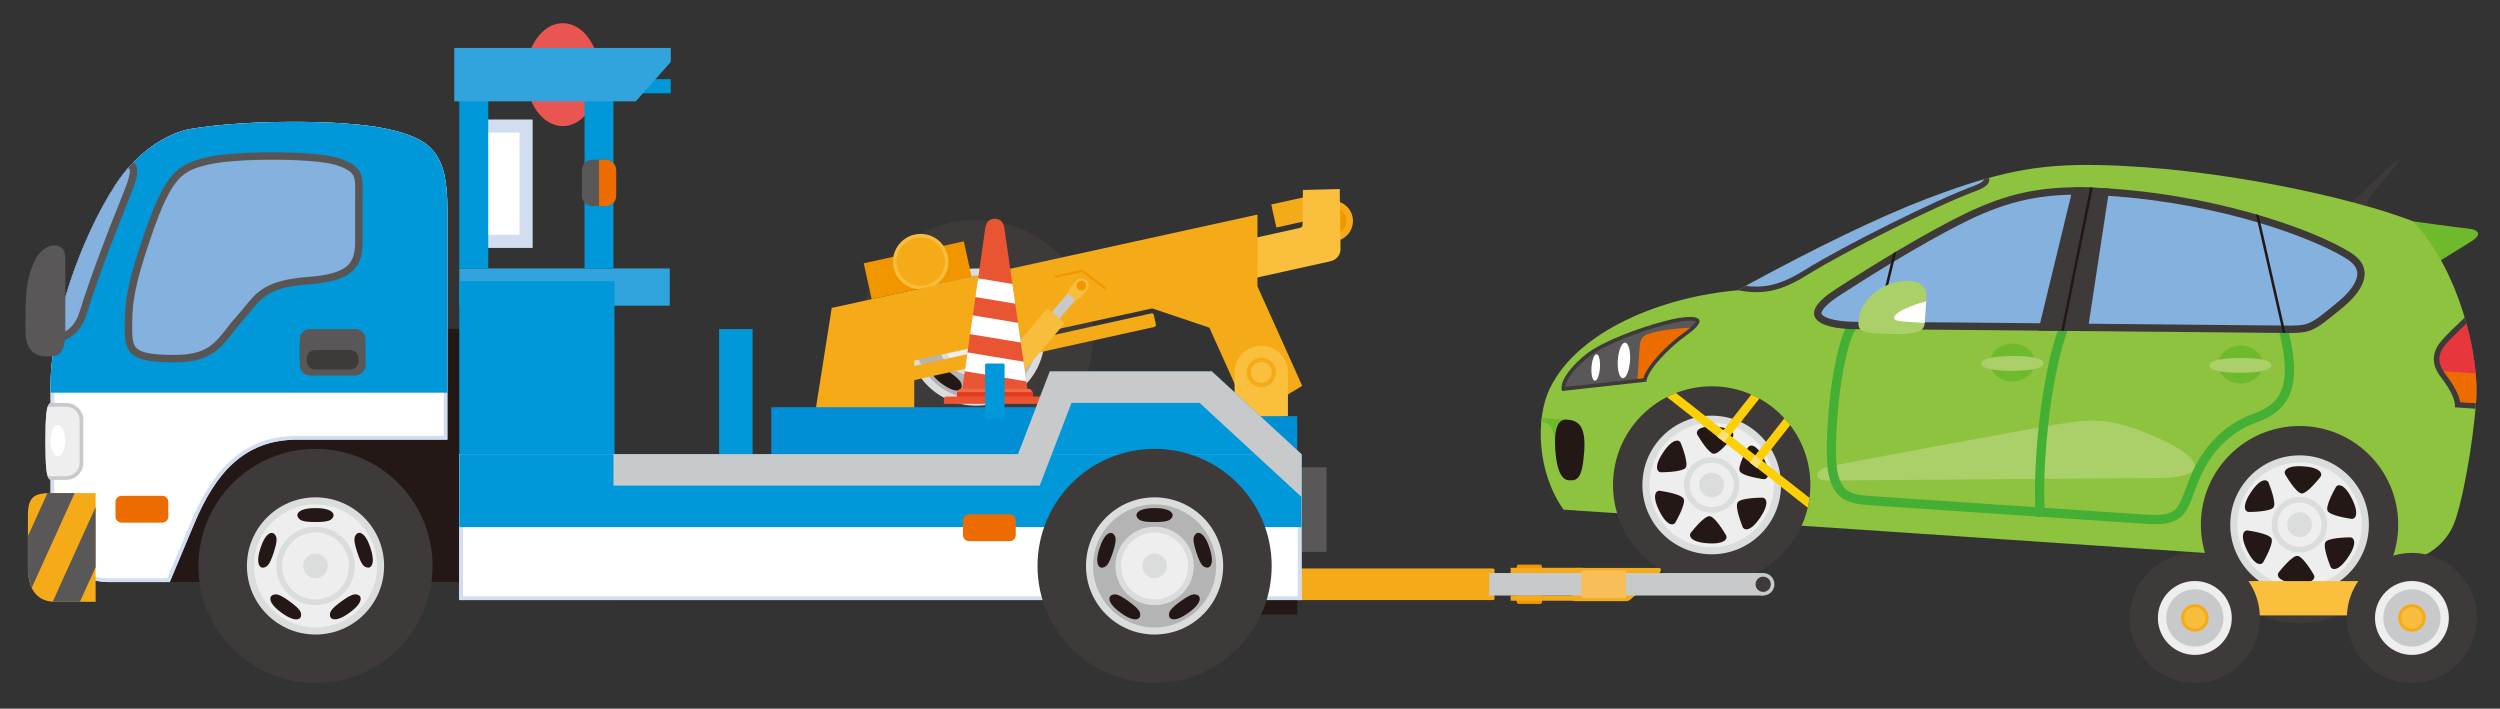 <?xml version="1.0" encoding="utf-8"?>
<!-- Generator: Adobe Illustrator 16.0.0, SVG Export Plug-In . SVG Version: 6.00 Build 0)  -->
<!DOCTYPE svg PUBLIC "-//W3C//DTD SVG 1.1//EN" "http://www.w3.org/Graphics/SVG/1.1/DTD/svg11.dtd">
<svg version="1.1" id="レイヤー_1" xmlns="http://www.w3.org/2000/svg" xmlns:xlink="http://www.w3.org/1999/xlink" x="0px"
	 y="0px" width="333.882px" height="94.645px" viewBox="0 0 333.882 94.645" enable-background="new 0 0 333.882 94.645"
	 xml:space="preserve">
<rect x="0" y="0" width="333.882" height="94.645" fill="#333333" stroke="none"/>
<g>
	<polygon fill="#231815" points="22.667,77.738 68.748,77.738 68.748,43.911 45.707,43.911 20.383,60.654 	"/>
	<path fill="#3E3A39" d="M114.725,45.02c0-8.636,7-15.637,15.634-15.637c8.638,0,15.636,7.001,15.636,15.637
		c0,8.635-6.998,15.634-15.636,15.634C121.725,60.654,114.725,53.654,114.725,45.02z"/>
	<circle fill="#DBDCDC" cx="130.36" cy="45.02" r="9.162"/>
	<circle fill="#B4B4B5" cx="130.36" cy="45.02" r="8.218"/>
	<circle fill="#DBDCDC" cx="130.359" cy="45.02" r="5.234"/>
	<circle fill="#EEEEEF" cx="130.359" cy="45.02" r="4.471"/>
	<circle fill="#DBDCDC" cx="130.359" cy="45.02" r="1.643"/>
	<path fill="#231815" d="M130.355,39.157c1.914,0,2.101-0.293,2.34-0.638c0.238-0.345,0.066-1.224-2.34-1.224
		c-2.408,0-2.578,0.879-2.342,1.224C128.254,38.864,128.442,39.157,130.355,39.157z"/>
	<path fill="#231815" d="M124.782,43.213c0.593-1.821,0.372-2.089,0.118-2.423c-0.256-0.335-1.144-0.442-1.889,1.848
		c-0.744,2.288,0.038,2.724,0.442,2.604C123.854,45.12,124.191,45.034,124.782,43.213z"/>
	<path fill="#231815" d="M126.917,49.766c-1.548-1.127-1.872-1-2.269-0.858c-0.396,0.138-0.773,0.948,1.174,2.363
		c1.949,1.416,2.604,0.808,2.612,0.387C128.445,51.238,128.465,50.89,126.917,49.766z"/>
	<path fill="#231815" d="M133.809,49.759c-1.549,1.126-1.529,1.474-1.518,1.894c0.01,0.419,0.662,1.029,2.611-0.386
		s1.57-2.227,1.174-2.366C135.682,48.762,135.358,48.636,133.809,49.759z"/>
	<path fill="#231815" d="M135.936,43.202c0.59,1.82,0.926,1.911,1.329,2.03c0.401,0.12,1.183-0.314,0.44-2.604
		c-0.744-2.29-1.633-2.182-1.889-1.847C135.563,41.114,135.342,41.382,135.936,43.202z"/>
	<g>
		<circle fill="#F5AB18" cx="177.99" cy="29.514" r="2.701"/>
		<circle fill="#F29600" cx="177.99" cy="29.513" r="1.829"/>
		
			<rect x="170.117" y="26.614" transform="matrix(0.976 -0.216 0.216 0.976 -2.002 38.078)" fill="#F5AB18" width="5.739" height="3.151"/>
		<polygon fill="#F29600" points="128.719,32.231 115.352,35.162 116.412,39.954 129.779,37.023 		"/>
		<circle fill="#F8BD3D" cx="122.959" cy="34.94" r="3.701"/>
		<path fill="#F9BF3D" d="M178.934,25.896v-0.65l-4.932,0.124v0.65c0,0-0.032,3.198-0.032,3.712c0,0.513-0.03,0.633-0.465,0.729
			c-0.436,0.096-6.739,1.492-6.739,1.492l-5.496,6.577c0,0,15.377-3.407,16.354-3.623c0.978-0.216,1.388-0.934,1.408-1.623
			C179.051,32.596,178.934,25.896,178.934,25.896z"/>
		<polygon fill="#F29600" points="205.939,80.448 205.789,80.655 202.713,80.655 202.563,80.448 202.563,75.615 202.713,75.408 
			205.789,75.408 205.938,75.616 		"/>
		<path fill="#3E3A39" d="M180.301,76.528c-0.049-0.001-0.094,0.019-0.127,0.052c-0.033,0.034-0.053,0.078-0.051,0.126l-0.002,2.648
			c0,0.098,0.08,0.177,0.178,0.179h26.907c0.099,0,0.179-0.079,0.177-0.18v-2.646c0.002-0.099-0.078-0.178-0.177-0.179H180.301z"/>
		<rect x="165.01" y="77.52" fill="#231815" width="8.242" height="4.549"/>
		<path fill="#F5AB18" d="M170.203,75.615c-0.047,0-0.09,0.019-0.125,0.051c-0.033,0.035-0.053,0.08-0.053,0.126v2.151
			c0.014,0.287,0.11,0.562,0.283,0.793c0.926,1.167,1.422,1.402,2.943,1.402h26.163c0.099,0,0.179-0.079,0.179-0.178v-3.86
			c0-0.099-0.08-0.178-0.179-0.178l-26.339-0.001c-0.16-0.012-0.186-0.149-0.186-0.149c-0.012-0.091-0.084-0.157-0.172-0.157
			H170.203z"/>
		<polygon fill="#F5AB18" points="211.424,75.833 201.748,75.833 201.752,76.529 211.426,76.529 		"/>
		<rect x="201.748" y="79.534" fill="#F5AB18" width="9.676" height="0.697"/>
		<g>
			<path fill="#6FB92C" d="M322.303,29.563c0,0,5.765,0.804,7.348,0.969c1.584,0.167,1.652,0.879,0.603,1.576
				c-1.052,0.698-7.69,4.738-7.69,4.738L322.303,29.563z"/>
			<path fill="#3E3A39" d="M313.773,27.341c0,0,5.443-5.179,5.988-5.699c0.547-0.521,0.762-0.259,0.305,0.33
				c-0.459,0.588-3.105,3.786-3.561,4.328c-0.456,0.543-0.461,0.822,0,2.046L313.773,27.341z"/>
			<path fill="#8DC33E" d="M207,51.84c3.76-7.687,14.975-12.2,25.072-13.071c9.586-5.272,18.916-9.831,25.479-12.301
				c9.136-3.438,14.355-4.591,22.664-4.428c15.956,0.314,34.098,4.418,42.088,7.522c6.178,6.687,8.799,17.862,8.393,23.892
				c-0.408,6.027-1.963,14.371-3.119,16.858c-1.157,2.486-3.742,4.667-8.444,5.2l-110.321-7.45
				C205.254,63.05,205.045,55.84,207,51.84z"/>
			<path fill="#6FB92C" d="M205.84,56.341c1.684,0.21,1.791,1.91,1.842,3.118c0.052,1.244,0.739,0.567,0.739,0.567l0.81-3.988
				c-1.298-0.087-3.326-0.225-3.334-0.225C205.875,55.987,205.855,56.163,205.84,56.341z"/>
			<path fill="#ABD06A" d="M244.219,64.181c2.197-0.019,40.824-0.34,43.99-0.339c6.6,0.002,6.376-2.441,0.35-5.178
				c-6.025-2.738-8.402-2.887-13.855-1.982c-4.955,0.822-28.487,5.183-30.463,5.63C242.266,62.757,242.021,64.199,244.219,64.181z"
				/>
			<path fill="none" stroke="#44AF35" stroke-width="1.23" stroke-linecap="square" stroke-miterlimit="10" d="M275.459,44.187
				c-2.441,6.854-3.396,19.096-2.969,24.208"/>
			<path fill="none" stroke="#44AF35" stroke-width="1.23" stroke-linecap="square" stroke-miterlimit="10" d="M247.242,43.773
				c-2.164,3.649-3.143,16.427-2.421,19.499c0.722,3.07,2.252,3.407,5.239,3.609c2.99,0.201,31.57,2.131,36.547,2.467
				c4.975,0.335,4.844-1.303,6.383-5.182c1.541-3.88,4.248-6.954,8.305-8.388c4.059-1.436,5.457-4.431,3.768-11.313"/>
			<path fill="#3E3A39" d="M245.035,38.703c5.09-3.307,12.113-7.592,17.328-10.132c5.552-2.703,10.252-3.758,16.725-3.53
				c16.109,0.57,30.146,5.691,34.898,8.726c2.842,1.816,2.277,4.513-1.143,7.333c-4.002,3.304-4.182,3.392-7.781,3.366
				c-8.887-0.063-51.461-0.518-57.044-0.501C242.436,43.981,239.943,42.011,245.035,38.703z"/>
			<path fill="#85B1DF" d="M246.652,42.937c-2.592-0.175-3.334-0.828-3.391-1.043c-0.053-0.205,0.258-1.028,2.312-2.363
				c2.43-1.579,10.853-6.97,17.222-10.073c5.52-2.686,10.076-3.647,16.258-3.429c0.9,0.031,1.816,0.079,2.723,0.14
				c15.055,1.016,27.42,5.71,31.68,8.43c0.862,0.551,1.32,1.173,1.361,1.848c0.066,1.073-0.856,2.456-2.599,3.893
				c-3.834,3.164-3.834,3.164-7.146,3.14c-3.188-0.023-10.657-0.096-19.308-0.181c-15.221-0.147-34.161-0.332-37.747-0.32
				C247.539,42.979,247.08,42.966,246.652,42.937z"/>
			<path fill="#3E3A39" d="M223.331,42.641c-2.823,0.626-7.665,2.247-10.532,3.987c-1.688,1.025-4.744,3.916-4.186,5.591
				l11.271-1.247c0.103-1.533,3.048-4.556,5.31-6.163C228.703,42.317,226.488,41.94,223.331,42.641z"/>
			<path fill="#595757" d="M209.043,51.675c0.049-0.555,0.466-1.32,1.195-2.174c0.906-1.062,2.068-1.997,2.818-2.452
				c2.904-1.764,7.82-3.358,10.383-3.927c1.029-0.229,1.928-0.332,2.527-0.292c0.302,0.021,0.445,0.071,0.508,0.102
				c-0.051,0.134-0.309,0.582-1.566,1.475c-2.07,1.47-4.936,4.284-5.441,6.114L209.043,51.675z"/>
			<path fill="#3E3A39" d="M330.607,54.583c0.034-0.383,0.063-0.761,0.088-1.128c0.193-2.864-0.299-6.89-1.528-11.043
				c-0.919,0.862-2.462,2.338-3.112,3.108c-1.281,1.518-1.389,3.125-0.088,4.819c1.244,1.622,1.977,3.003,1.906,4.06L330.607,54.583
				z"/>
			<path fill="#E7373C" d="M326.621,45.996c-1.092,1.294-1.112,2.53-0.067,3.892c1.185,1.545,1.841,2.78,2.017,3.815l2.096,0.143
				c0.01-0.132,0.02-0.263,0.029-0.392c0.182-2.679-0.238-6.375-1.301-10.241C328.48,44.077,327.185,45.327,326.621,45.996z"/>
			<path fill="#3E3A39" d="M232.072,38.769c3.195,0.563,5.518,0.298,9.313-2.062c5.168-3.215,17.512-9.378,22.455-11.176
				c1.332-0.486,2.021-1.06,1.789-1.771c-2.432,0.674-5.037,1.564-8.078,2.708C250.988,28.938,241.658,33.496,232.072,38.769z"/>
			<path fill="#85B1DF" d="M233.145,38.182c0.256,0.032,0.5,0.057,0.734,0.072c2.348,0.158,4.343-0.452,7.115-2.175
				c5.256-3.269,17.713-9.468,22.592-11.243c1.252-0.456,1.348-0.801,1.348-0.804c0,0,0-0.024-0.019-0.068
				c-2.229,0.646-4.62,1.47-7.364,2.504C251.232,28.846,242.35,33.16,233.145,38.182z"/>
			<path fill="#3E3A39" d="M276.861,25.016l-4.641,19.14c2.176,0.02,4.389,0.042,6.588,0.063l2.898-19.043
				c-0.867-0.056-1.738-0.102-2.619-0.134C278.321,25.015,277.582,25.007,276.861,25.016z"/>
			<g>
				<path fill="#231815" d="M301.66,28.729c-0.127-0.038-0.255-0.075-0.383-0.111l3.607,15.846c0.061,0.001,0.121,0.001,0.178,0.002
					c0.063,0,0.12,0,0.18,0.001L301.66,28.729z"/>
				<path fill="#231815" d="M275.281,44.185c0.118,0.001,0.236,0.002,0.354,0.004l3.862-19.13c-0.119-0.004-0.234-0.009-0.354-0.014
					L275.281,44.185z"/>
				<path fill="#231815" d="M250.395,43.971c0.115,0.001,0.234,0.001,0.356,0.002l2.522-10.397c-0.14,0.083-0.279,0.166-0.418,0.249
					L250.395,43.971z"/>
			</g>
			<path fill="#ABD06A" d="M248.208,42.927c0.001-0.021,0.003-0.043,0.005-0.065c0.271-3.353,3.889-5.541,6.902-5.337
				c1.472,0.1,2.256,0.866,2.15,2.445c-0.105,1.579-0.123,1.821-0.207,3.071c-0.085,1.25-0.764,1.858-6.691,1.458
				C248.379,44.364,248.142,43.914,248.208,42.927z"/>
			
				<ellipse transform="matrix(-0.998 -0.067 0.067 -0.998 430.169 110.682)" fill="#FFFFFF" cx="216.946" cy="48.105" rx="0.817" ry="2.38"/>
			
				<ellipse transform="matrix(-0.998 -0.067 0.067 -0.998 422.553 112.381)" fill="#FFFFFF" cx="213.158" cy="49.116" rx="0.566" ry="1.771"/>
			
				<ellipse transform="matrix(-1 0.004 -0.004 -1 598.643 96.269)" fill="#6FB92C" cx="299.215" cy="48.796" rx="2.982" ry="2.532"/>
			<path fill="#ABD06A" d="M295.071,48.815c-0.003-0.71,1.852-0.993,4.14-1.002c2.289-0.011,4.146,0.255,4.15,0.965
				c0.002,0.711-1.852,0.993-4.141,1.003S295.074,49.525,295.071,48.815z"/>
			
				<ellipse transform="matrix(-1 0.004 -0.004 -1 537.747 95.877)" fill="#6FB92C" cx="268.768" cy="48.533" rx="2.982" ry="2.531"/>
			<path fill="#ABD06A" d="M264.623,48.551c-0.002-0.71,1.852-0.992,4.139-1.002c2.29-0.01,4.146,0.255,4.15,0.965
				c0.002,0.711-1.852,0.993-4.141,1.002C266.482,49.527,264.627,49.262,264.623,48.551z"/>
			<path fill="#231815" d="M209.23,56.038c1.302,0.088,2.598,0.521,2.351,4.184c-0.247,3.662-0.87,4.002-2.075,3.92
				c-1.203-0.082-1.662-2.025-1.799-4.165C207.568,57.839,207.842,55.944,209.23,56.038z"/>
			<path fill="#EC6C00" d="M219.467,50.521c0.506-1.83,3.371-4.644,5.441-6.114c0.347-0.246,0.614-0.457,0.826-0.637
				c-1.572,0.033-3.875,0.303-5.385,0.759c-1,0.302-1.299,0.682-1.381,1.894c-0.07,1.046-0.217,3.192-0.283,4.184L219.467,50.521z"
				/>
			<g>
				<circle fill="#3E3A39" cx="228.602" cy="64.771" r="13.179"/>
				<circle fill="#DBDCDC" cx="228.603" cy="64.771" r="9.258"/>
				<path fill="#EEEEEF" d="M220.316,64.211c0.309-4.577,4.27-8.037,8.846-7.728c4.576,0.309,8.035,4.27,7.727,8.847
					c-0.309,4.576-4.27,8.035-8.844,7.727C223.466,72.747,220.008,68.787,220.316,64.211z"/>
				<circle fill="#DBDCDC" cx="228.602" cy="64.771" r="3.71"/>
				<circle fill="#EEEEEF" cx="228.603" cy="64.771" r="2.955"/>
				<circle fill="#DBDCDC" cx="228.602" cy="64.77" r="1.66"/>
				<path fill="#231815" d="M228.881,60.603c0.709,0.048,2.255-1.896,2.52-2.228c0.264-0.332,0.15-1.23-2.277-1.394
					s-2.66,0.711-2.443,1.075C226.898,58.421,228.17,60.555,228.881,60.603z"/>
				<path fill="#231815" d="M225.132,62.446c0.397-0.591-0.513-2.902-0.667-3.297c-0.156-0.395-0.991-0.745-2.346,1.274
					c-1.357,2.021-0.716,2.66-0.291,2.654C222.252,63.07,224.735,63.037,225.132,62.446z"/>
				<path fill="#231815" d="M224.854,66.612c-0.314-0.639-2.771-1.005-3.189-1.069s-1.142,0.485-0.069,2.669
					s1.945,1.948,2.152,1.577C223.955,69.419,225.168,67.251,224.854,66.612z"/>
				<path fill="#231815" d="M228.323,68.937c-0.71-0.048-2.255,1.896-2.521,2.228c-0.264,0.331-0.15,1.229,2.275,1.394
					c2.428,0.164,2.661-0.711,2.443-1.075C230.305,71.118,229.035,68.984,228.323,68.937z"/>
				<path fill="#231815" d="M232.07,67.093c-0.396,0.592,0.516,2.902,0.67,3.297c0.154,0.395,0.99,0.745,2.345-1.274
					c1.356-2.021,0.715-2.66,0.29-2.653C234.951,66.469,232.468,66.502,232.07,67.093z"/>
				<path fill="#231815" d="M232.35,62.927c0.313,0.64,2.77,1.006,3.188,1.069c0.419,0.063,1.14-0.485,0.069-2.668
					c-1.071-2.185-1.945-1.949-2.152-1.579C233.248,60.12,232.035,62.287,232.35,62.927z"/>
			</g>
			<g>
				<circle fill="#3E3A39" cx="307.111" cy="70.072" r="13.178"/>
				<circle fill="#DBDCDC" cx="307.112" cy="70.072" r="9.258"/>
				<circle fill="#EEEEEF" cx="307.112" cy="70.072" r="8.305"/>
				<circle fill="#DBDCDC" cx="307.111" cy="70.071" r="3.71"/>
				<circle fill="#EEEEEF" cx="307.111" cy="70.072" r="2.956"/>
				<circle fill="#DBDCDC" cx="307.111" cy="70.072" r="1.66"/>
				<path fill="#231815" d="M307.389,65.904c0.711,0.048,2.256-1.896,2.521-2.227c0.264-0.332,0.15-1.229-2.277-1.394
					c-2.428-0.165-2.66,0.71-2.442,1.075S306.678,65.856,307.389,65.904z"/>
				<path fill="#231815" d="M303.642,67.747c0.396-0.592-0.515-2.901-0.669-3.297c-0.154-0.395-0.99-0.746-2.346,1.274
					c-1.355,2.021-0.713,2.659-0.29,2.653C300.762,68.371,303.244,68.338,303.642,67.747z"/>
				<path fill="#231815" d="M303.363,71.914c-0.314-0.64-2.77-1.006-3.189-1.07c-0.419-0.063-1.139,0.485-0.068,2.669
					c1.072,2.185,1.945,1.949,2.152,1.578C302.465,74.72,303.678,72.554,303.363,71.914z"/>
				<path fill="#231815" d="M306.833,74.237c-0.71-0.048-2.255,1.896-2.521,2.228c-0.265,0.332-0.15,1.231,2.276,1.394
					c2.428,0.163,2.661-0.71,2.443-1.076C308.814,76.42,307.543,74.285,306.833,74.237z"/>
				<path fill="#231815" d="M310.58,72.395c-0.396,0.591,0.514,2.902,0.668,3.296c0.156,0.396,0.99,0.745,2.348-1.274
					c1.355-2.021,0.713-2.66,0.289-2.653C313.461,71.771,310.977,71.804,310.58,72.395z"/>
				<path fill="#231815" d="M310.859,68.229c0.313,0.639,2.768,1.005,3.188,1.068s1.141-0.484,0.07-2.668
					c-1.072-2.185-1.946-1.949-2.153-1.579C311.757,65.421,310.544,67.589,310.859,68.229z"/>
			</g>
			<path fill="#EC6C00" d="M326.554,49.888c1.185,1.545,1.841,2.78,2.017,3.815l2.096,0.143c0.01-0.132,0.02-0.263,0.029-0.392
				c0.071-1.055,0.049-2.267-0.07-3.583l-4.289-0.289C326.403,49.683,326.475,49.785,326.554,49.888z"/>
			<path fill="#FFFFFF" d="M257.059,43.041c0.078-1.171,0.098-1.457,0.188-2.786c-1.443,0.332-2.994,1.011-3.646,1.434
				c-0.828,0.537-1.031,1.139,0.457,1.239c1.479,0.101,2.977,0.201,2.994,0.203C257.053,43.102,257.057,43.072,257.059,43.041z"/>
		</g>
		<path fill="#F5AB18" d="M209.994,80.008c0.02,0.154,0.15,0.271,0.308,0.271h6.962c0.185,0,0.346-0.09,0.66-0.365
			c1.178-1.031,3.114-2.779,3.736-3.432c0.111-0.117,0.168-0.27,0.15-0.411c-0.013-0.105-0.074-0.219-0.208-0.218h-11.3
			c-0.17-0.001-0.311,0.138-0.311,0.309v3.808C209.992,79.983,209.994,79.997,209.994,80.008z"/>
		<rect x="173.818" y="62.412" fill="#595757" width="3.347" height="11.292"/>
	</g>
	<g>
		<path fill="#FFFFFF" d="M14.508,77.243c-4.344,0-7.261-3.714-7.261-9.24V51.479c0-7.557,3.694-18.956,8.593-26.518
			c3.002-4.633,7.098-6.8,9.693-7.247c3.439-0.592,8.574-0.946,13.736-0.946c5.124,0,9.62,0.343,12.334,0.941
			c3.17,0.699,4.901,1.53,5.975,2.867c1.174,1.462,1.676,3.651,1.676,7.32v30.322H39.713c-3.533,0-6.431,1.059-8.854,3.236
			c-2.075,1.865-3.791,4.515-5.396,8.34l-3.126,7.448H14.508z"/>
		<path fill="#D2DDF0" d="M39.27,17.264c5.09,0,9.546,0.339,12.227,0.931c3.049,0.671,4.699,1.452,5.695,2.693
			c1.083,1.347,1.566,3.509,1.566,7.009v29.826H39.713c-3.662,0-6.668,1.101-9.186,3.363c-2.133,1.916-3.888,4.623-5.521,8.517
			l-2.998,7.143h-7.5c-4.047,0-6.764-3.514-6.764-8.743V51.479c0-7.474,3.659-18.757,8.512-26.248
			c2.914-4.5,6.865-6.598,9.361-7.029C29.031,17.615,34.135,17.264,39.27,17.264z"/>
		<path fill="#D2DDF0" d="M39.27,16.271c-5.01,0-10.196,0.329-13.82,0.953c-2.803,0.483-6.988,2.776-10.027,7.467
			c-4.686,7.234-8.671,18.72-8.671,26.788c0,13.299,0,10.804,0,16.524c0,5.72,3.113,9.735,7.757,9.735h8.159c0,0,0,0,3.253-7.751
			c2.828-6.737,6.627-11.271,13.793-11.271H59.75V27.896c0-7.434-2.076-9.358-8.041-10.672
			C48.779,16.579,44.107,16.271,39.27,16.271L39.27,16.271z"/>
	</g>
	<g>
		<path fill="#FFFFFF" d="M14.508,77.49c-2.188,0-4.065-0.909-5.424-2.628c-1.364-1.725-2.085-4.097-2.085-6.859V51.479
			c0-7.599,3.71-19.057,8.632-26.653c3.047-4.701,7.215-6.902,9.861-7.357c3.451-0.595,8.604-0.95,13.777-0.95
			c5.141,0,9.656,0.346,12.387,0.947c5.789,1.277,7.846,3.044,7.846,10.431v30.57H39.713c-3.471,0-6.313,1.038-8.688,3.173
			c-2.049,1.839-3.743,4.461-5.334,8.25l-3.189,7.6H14.508z"/>
		<path fill="#D2DDF0" d="M39.27,16.271c-5.01,0-10.196,0.329-13.82,0.953c-2.803,0.483-6.988,2.776-10.027,7.467
			c-4.686,7.234-8.671,18.72-8.671,26.788c0,13.299,0,10.804,0,16.524c0,5.72,3.113,9.735,7.757,9.735h8.159c0,0,0,0,3.253-7.751
			c2.828-6.737,6.627-11.271,13.793-11.271H59.75V27.896c0-7.434-2.076-9.358-8.041-10.672
			C48.779,16.579,44.107,16.271,39.27,16.271L39.27,16.271z"/>
		<path fill="#FFFFFF" d="M39.27,16.768c5.124,0,9.62,0.343,12.334,0.941c3.17,0.699,4.901,1.53,5.975,2.867
			c1.174,1.462,1.676,3.651,1.676,7.32v30.322H39.713c-3.533,0-6.431,1.059-8.854,3.236c-2.075,1.865-3.791,4.515-5.396,8.34
			l-3.126,7.448h-7.829c-2.111,0-3.919-0.877-5.23-2.536c-1.31-1.656-2.03-4.037-2.03-6.705V51.479
			c0-7.557,3.694-18.956,8.593-26.518c3.002-4.633,7.098-6.8,9.693-7.247C28.973,17.121,34.107,16.768,39.27,16.768z"/>
	</g>
	<path fill="#0098D8" d="M51.709,17.224c-5.962-1.314-19.136-1.226-26.26,0c-2.803,0.483-6.988,2.776-10.027,7.467
		c-4.686,7.234-8.671,18.72-8.671,26.788c0,0.334,0,0.65,0,0.964H59.75V27.896C59.75,20.463,57.674,18.539,51.709,17.224z"/>
	<g>
		<path fill="#85B1DF" d="M23.34,47.9c-5.701,0-6.18-0.966-6.18-3.955v-0.06c0-2.858,0-5.116,2.69-12.834
			c2.68-7.682,4.091-8.622,7.759-9.533c1.703-0.423,5.072-0.686,8.789-0.686c3.758,0,6.985,0.261,8.424,0.681
			c3.15,0.918,3.137,1.954,3.109,4.224c-0.002,0.216-0.006,0.44-0.006,0.674v5.903c0,3.092-1.055,4.742-6.82,5.173
			c-5.274,0.395-6.429,1.813-8.024,3.777c-0.331,0.406-0.673,0.826-1.08,1.275c-0.485,0.535-0.905,1.073-1.308,1.593
			C29.058,46.239,27.768,47.9,23.34,47.9z"/>
		<path fill="#595555" d="M36.398,20.337c-3.473,0-7.016,0.23-8.908,0.7c-3.813,0.946-5.371,2.002-8.109,9.852
			s-2.719,10.127-2.719,13.057c0,3.342,0.795,4.451,6.678,4.451c5.811,0,6.621-2.87,9.029-5.522
			c2.406-2.651,2.653-4.434,8.772-4.891c5.622-0.42,7.281-1.998,7.281-5.668c0-3.669,0-3.178,0-5.903s0.376-4.256-3.462-5.375
			C43.372,20.573,39.921,20.337,36.398,20.337L36.398,20.337z"/>
		<path fill="#85B1DF" d="M36.4,21.33c3.655,0,6.906,0.259,8.283,0.66c1.801,0.526,2.275,1.055,2.477,1.407
			c0.297,0.526,0.289,1.285,0.275,2.335c-0.002,0.217-0.005,0.443-0.005,0.68v5.903c0,1.639-0.349,2.62-1.165,3.281
			c-0.936,0.758-2.586,1.201-5.197,1.396c-5.487,0.41-6.762,1.976-8.373,3.958c-0.326,0.402-0.664,0.816-1.062,1.256
			c-0.499,0.548-0.923,1.094-1.333,1.622c-1.612,2.074-2.777,3.574-6.961,3.574c-2.703,0-4.23-0.239-4.951-0.776
			c-0.541-0.402-0.732-1.105-0.732-2.683v-0.06c0-2.812,0-5.032,2.662-12.67c2.709-7.765,4.143-8.404,7.41-9.215
			C29.396,21.587,32.719,21.33,36.4,21.33L36.4,21.33z"/>
	</g>
	<path fill="#595757" d="M48.821,48.742c0,0.777-0.63,1.407-1.407,1.407h-5.986c-0.776,0-1.406-0.63-1.406-1.407v-3.39
		c0-0.776,0.63-1.406,1.406-1.406h5.986c0.777,0,1.407,0.63,1.407,1.406V48.742z"/>
	<path fill="#3E3A39" d="M47.883,48.236c0,0.612-0.494,1.106-1.105,1.106h-4.711c-0.612,0-1.107-0.494-1.107-1.106v-0.375
		c0-0.611,0.495-1.106,1.107-1.106h4.711c0.611,0,1.105,0.495,1.105,1.106V48.236z"/>
	<rect x="61.34" y="35.848" fill="#31A3DD" width="28.109" height="4.98"/>
	<rect x="61.34" y="37.554" fill="#0098D8" width="20.729" height="42.585"/>
	<path fill="#F5AB18" d="M154.375,43.341c0.033,0.144-0.059,0.287-0.203,0.318l-35.331,7.826c-0.142,0.032-0.286-0.06-0.318-0.203
		l-0.284-1.286c-0.032-0.144,0.059-0.287,0.203-0.319l35.329-7.826c0.146-0.032,0.288,0.06,0.319,0.203L154.375,43.341z"/>
	<polygon fill="#F5AB18" points="167.938,38.242 167.938,28.656 111.078,41.124 108.232,59.166 122.102,58.847 122.102,48.153 
		153.876,41.187 161.516,43.761 167.494,57.048 167.891,55.128 173.916,51.53 	"/>
	<path fill="#F9BF3D" d="M172.008,55.579v-5.842c0-1.968-1.594-3.563-3.563-3.563c-1.968,0-3.563,1.596-3.563,3.563v6.386
		L172.008,55.579z"/>
	<circle fill="#F5AB18" cx="168.446" cy="49.737" r="1.962"/>
	<circle fill="#F9BF3D" cx="168.446" cy="49.737" r="1.394"/>
	<g>
		<rect x="103.008" y="54.383" fill="#008ED4" width="40.246" height="8.666"/>
	</g>
	<g>
		<rect x="61.588" y="60.902" fill="#FFFFFF" width="111.981" height="18.99"/>
		<polygon fill="#FFFFFF" points="173.818,60.654 61.34,60.654 61.34,80.139 173.818,80.139 173.818,60.654 		"/>
		<polygon fill="#D2DDF0" points="173.818,60.654 61.34,60.654 61.34,80.139 173.818,80.139 173.818,60.654 		"/>
		<rect x="61.836" y="61.15" fill="#FFFFFF" width="111.485" height="18.494"/>
	</g>
	<rect x="96.041" y="43.94" fill="#0098D8" width="4.471" height="17.219"/>
	<g>
		<rect x="61.34" y="60.654" fill="#0098D8" width="112.479" height="9.743"/>
	</g>
	<path fill="#EC6C00" d="M135.656,71.456c0,0.449-0.363,0.813-0.814,0.813h-5.424c-0.449,0-0.813-0.364-0.813-0.813v-1.959
		c0-0.449,0.363-0.813,0.813-0.813h5.424c0.451,0,0.814,0.364,0.814,0.813V71.456z"/>
	<path fill="#EC6C00" d="M22.475,68.989c0,0.448-0.363,0.813-0.813,0.813h-5.424c-0.449,0-0.813-0.364-0.813-0.813v-1.96
		c0-0.449,0.363-0.813,0.813-0.813h5.424c0.449,0,0.813,0.363,0.813,0.813V68.989z"/>
	<rect x="160.625" y="55.579" fill="#008ED4" width="12.627" height="4.904"/>
	<polygon fill="#0098D8" points="140.209,49.602 161.85,49.602 173.818,60.654 135.959,60.654 	"/>
	
		<rect x="63.979" y="16.839" fill="#FFFFFF" stroke="#D2DDF0" stroke-width="1.755" stroke-miterlimit="10" width="6.281" height="15.392"/>
	<rect x="61.34" y="13.01" fill="#0098D8" width="3.864" height="22.838"/>
	<ellipse fill="#E95550" cx="75.164" cy="9.969" rx="4.904" ry="6.872"/>
	<rect x="78.068" y="13.01" fill="#0098D8" width="3.865" height="22.838"/>
	<path fill="#595757" d="M82.291,26.124c0,0.776-0.631,1.406-1.406,1.406h-1.766c-0.777,0-1.408-0.63-1.408-1.406v-3.391
		c0-0.777,0.631-1.407,1.408-1.407h1.766c0.775,0,1.406,0.63,1.406,1.407V26.124z"/>
	<rect x="61.34" y="10.568" fill="#0098D8" width="28.246" height="1.89"/>
	<polygon fill="#31A3DD" points="89.586,6.403 60.667,6.403 60.667,13.533 84.904,13.533 89.586,8.271 	"/>
	<circle fill="#F5AB18" cx="122.959" cy="34.94" r="3.231"/>
	<g>
		
			<rect x="140.163" y="40.291" transform="matrix(-0.645 0.764 -0.764 -0.645 264.933 -41.18)" fill="#C8C9CA" width="3.744" height="1.359"/>
		<path fill="#F8BD3D" d="M131.235,51.818c-0.113-0.096-0.128-0.266-0.032-0.378l8.492-10.066c0.096-0.113,0.262-0.127,0.376-0.032
			l1.928,1.626c0.112,0.095,0.126,0.265,0.032,0.377l-8.492,10.066c-0.096,0.113-0.264,0.127-0.377,0.032L131.235,51.818z"/>
		<g>
			<path fill="#E95532" d="M137.232,52.045c0,0-2.961-20.738-3.094-21.569s-0.545-1.261-1.275-1.261
				c-0.734,0-1.145,0.431-1.277,1.261s-3.087,21.569-3.087,21.569H137.232z"/>
			<g>
				<path fill="#FFFFFF" d="M136.698,48.304l-7.489-1.237c-0.133,0.935-0.255,1.787-0.357,2.511l8.223,1.358
					C136.982,50.283,136.852,49.376,136.698,48.304z"/>
				<path fill="#FFFFFF" d="M129.557,44.626l6.777,1.12c-0.121-0.842-0.248-1.728-0.377-2.632l-6.041-0.998
					C129.793,42.968,129.674,43.811,129.557,44.626z"/>
				<path fill="#FFFFFF" d="M130.622,37.166c-0.116,0.809-0.235,1.652-0.358,2.51l5.326,0.88c-0.129-0.892-0.254-1.776-0.377-2.632
					L130.622,37.166z"/>
			</g>
			<polygon fill="#EC6D45" points="137.932,53.364 137.932,52.371 137.576,51.943 128.156,51.943 127.802,52.371 127.802,53.364 			
				"/>
			<rect x="127.802" y="52.371" fill="#E73820" width="10.13" height="0.993"/>
			<path fill="#E95532" d="M139.67,53.934c0,0,0-0.485,0-0.613c0-0.232-0.113-0.367-0.342-0.367h-12.925
				c-0.228,0-0.343,0.135-0.343,0.367c0,0.128,0,0.613,0,0.613H139.67z"/>
		</g>
		<path fill="#0098D8" d="M134.166,55.817c0,0.1-0.08,0.181-0.181,0.181h-2.238c-0.1,0-0.181-0.081-0.181-0.181v-7.08
			c0-0.101,0.081-0.182,0.181-0.182h2.238c0.101,0,0.181,0.081,0.181,0.182V55.817z"/>
	</g>
	<path fill="#3E3A39" d="M138.563,75.582c0-8.637,7-15.636,15.635-15.636c8.637,0,15.637,7,15.637,15.636
		c0,8.633-7,15.633-15.637,15.633C145.563,91.215,138.563,84.215,138.563,75.582z"/>
	<circle fill="#DBDCDC" cx="154.198" cy="75.582" r="9.161"/>
	<circle fill="#B4B4B5" cx="154.199" cy="75.582" r="8.219"/>
	<circle fill="#DBDCDC" cx="154.199" cy="75.582" r="5.235"/>
	<circle fill="#EEEEEF" cx="154.198" cy="75.582" r="4.471"/>
	<path fill="#DBDCDC" d="M152.555,75.582c0-0.908,0.736-1.644,1.643-1.644c0.91,0,1.643,0.735,1.643,1.644
		c0,0.907-0.732,1.642-1.643,1.642C153.291,77.224,152.555,76.489,152.555,75.582z"/>
	<path fill="#231815" d="M154.193,69.719c1.914,0,2.102-0.293,2.342-0.637c0.238-0.346,0.064-1.225-2.342-1.225
		s-2.578,0.879-2.341,1.225C152.093,69.426,152.279,69.719,154.193,69.719z"/>
	<path fill="#231815" d="M148.621,73.775c0.592-1.821,0.371-2.09,0.117-2.424c-0.254-0.334-1.143-0.441-1.888,1.848
		c-0.745,2.289,0.038,2.724,0.441,2.604C147.693,75.682,148.029,75.596,148.621,73.775z"/>
	<path fill="#231815" d="M150.756,80.327c-1.55-1.125-1.872-1-2.268-0.859c-0.396,0.14-0.775,0.95,1.172,2.365
		c1.949,1.416,2.605,0.808,2.613,0.387C152.285,81.799,152.305,81.452,150.756,80.327z"/>
	<path fill="#231815" d="M157.647,80.322c-1.55,1.124-1.527,1.472-1.519,1.894c0.012,0.418,0.664,1.027,2.613-0.387
		c1.947-1.414,1.568-2.228,1.172-2.365C159.521,79.324,159.195,79.198,157.647,80.322z"/>
	<path fill="#231815" d="M159.772,73.766c0.591,1.819,0.927,1.908,1.33,2.029c0.401,0.12,1.185-0.314,0.44-2.604
		c-0.744-2.291-1.633-2.182-1.887-1.847C159.401,71.676,159.181,71.945,159.772,73.766z"/>
	<path fill="#3E3A39" d="M26.502,75.582c0-8.637,7-15.636,15.637-15.636c8.635,0,15.633,7,15.633,15.636
		c0,8.633-6.998,15.633-15.633,15.633C33.502,91.215,26.502,84.215,26.502,75.582z"/>
	<circle fill="#DBDCDC" cx="42.138" cy="75.582" r="9.161"/>
	<circle fill="#EEEEEF" cx="42.138" cy="75.582" r="8.218"/>
	<circle fill="#DBDCDC" cx="42.138" cy="75.582" r="5.235"/>
	<path fill="#EEEEEF" d="M37.666,75.582c0-2.469,2.002-4.472,4.473-4.472c2.467,0,4.471,2.003,4.471,4.472
		c0,2.469-2.004,4.471-4.471,4.471C39.668,80.053,37.666,78.051,37.666,75.582z"/>
	<circle fill="#DBDCDC" cx="42.137" cy="75.582" r="1.643"/>
	<path fill="#231815" d="M42.133,69.719c1.916,0,2.102-0.293,2.342-0.637c0.238-0.346,0.065-1.225-2.342-1.225
		c-2.408,0-2.579,0.879-2.34,1.225C40.033,69.426,40.217,69.719,42.133,69.719z"/>
	<path fill="#231815" d="M36.561,73.775c0.592-1.821,0.371-2.09,0.116-2.424c-0.255-0.334-1.142-0.441-1.886,1.848
		c-0.746,2.289,0.037,2.724,0.439,2.604C35.633,75.682,35.969,75.596,36.561,73.775z"/>
	<path fill="#231815" d="M38.695,80.327c-1.549-1.125-1.871-1-2.27-0.859c-0.396,0.14-0.773,0.95,1.176,2.365
		c1.947,1.416,2.603,0.808,2.611,0.387C40.223,81.799,40.244,81.452,38.695,80.327z"/>
	<path fill="#231815" d="M45.586,80.322c-1.548,1.124-1.527,1.472-1.518,1.894c0.01,0.418,0.664,1.027,2.611-0.387
		c1.949-1.414,1.571-2.228,1.175-2.365C47.459,79.324,47.137,79.198,45.586,80.322z"/>
	<path fill="#231815" d="M47.713,73.766c0.59,1.819,0.925,1.908,1.328,2.029c0.402,0.12,1.185-0.314,0.441-2.604
		c-0.744-2.291-1.634-2.182-1.889-1.847C47.339,71.676,47.119,71.945,47.713,73.766z"/>
	<g>
		<defs>
			<path id="SVGID_1_" d="M59.75,58.715V27.896c0-7.434-2.076-9.358-8.041-10.672c-5.962-1.314-19.136-1.226-26.26,0
				c-2.803,0.483-6.988,2.776-10.027,7.467c-4.686,7.234-8.671,18.72-8.671,26.788c0,13.299,0,10.804,0,16.524
				c0,5.72,3.113,9.735,7.757,9.735h8.159c0,0,0,0,3.253-7.751c2.828-6.737,6.627-11.271,13.793-11.271H59.75z"/>
		</defs>
		<clipPath id="SVGID_2_">
			<use xlink:href="#SVGID_1_"  overflow="visible"/>
		</clipPath>
		<g clip-path="url(#SVGID_2_)">
			<path fill="#85B1DF" d="M8.081,23.944l8.637-1.993c0.517,0.007,0.851,0.12,0.995,0.336c0.449,0.667-0.4,2.751-0.809,3.753
				c-2.443,6-4.58,11.787-5.711,15.482c-0.779,2.547-2.172,4.064-6.834,4.18L8.081,23.944z"/>
			<path fill="#595555" d="M16.662,21.454l-9.014,2.081L3.77,46.207c5.236,0,6.984-1.547,7.898-4.539
				c1.332-4.35,3.722-10.594,5.696-15.44C18.535,23.354,19.021,21.454,16.662,21.454L16.662,21.454z"/>
			<path fill="#85B1DF" d="M16.769,22.448c0.38,0.013,0.52,0.094,0.533,0.115c0.002,0.002,0.118,0.187-0.036,0.899
				s-0.52,1.652-0.82,2.391c-2.451,6.012-4.592,11.815-5.727,15.524c-0.436,1.421-1.006,2.271-1.908,2.841
				c-0.871,0.55-2.141,0.869-3.858,0.964l3.563-20.829L16.769,22.448z"/>
		</g>
	</g>
	<path fill="#F5AB18" d="M12.771,80.375V65.854c0,0-2.872,0-6.02,0c-2.226,0-3.024,0.564-3.024,2.995s0,4.399,0,6.951
		c0,2.554,0.958,4.576,3.672,4.576C10.111,80.375,12.771,80.375,12.771,80.375z"/>
	<path fill="#EC6C00" d="M80.885,21.326h-0.883v6.204h0.883c0.775,0,1.406-0.63,1.406-1.406v-3.391
		C82.291,21.956,81.66,21.326,80.885,21.326z"/>
	<path fill="#595757" d="M8.722,44.283c0-1.512,0-8.173,0-9.916c0-2.17-2.691-2.13-3.894,0.116c-1.439,2.691-1.432,5.014-1.432,9.8
		c0,2.464,1.285,3.332,2.865,3.332S8.722,47.324,8.722,44.283z"/>
	<polygon fill="#C8C9CA" points="138.858,64.854 81.934,64.854 81.934,60.654 138.014,60.654 	"/>
	<polygon fill="#C8C9CA" points="162.693,53.803 140.209,53.803 140.209,49.602 161.85,49.602 	"/>
	<polygon fill="#C8C9CA" points="173.818,60.654 161.85,49.602 158.999,52.688 173.818,66.37 	"/>
	<polygon fill="#C8C9CA" points="143.777,52.045 138.858,64.854 135.959,60.654 140.209,49.602 	"/>
	<path fill="#F8BD3D" d="M142.895,38.455l0.785-0.932c0.344-0.407,0.953-0.459,1.361-0.115c0.407,0.343,0.458,0.952,0.115,1.359
		l-0.789,0.935l-0.672,0.44l-1.125-0.949L142.895,38.455z"/>
	<circle fill="#F29600" cx="144.419" cy="38.145" r="0.631"/>
	<path fill="#F29600" d="M144.709,36.102c-0.082-0.068-0.18-0.106-0.318-0.077c-1.1,0.237-2.207,0.484-3.314,0.732
		c-0.063,0.015-0.109,0.038-0.148,0.065c-0.135,0.114-0.045,0.31,0.182,0.255c0,0,3.211-0.719,3.279-0.732
		c0.068-0.014,0.104-0.015,0.167,0.03c0.063,0.044,2.649,2.035,2.87,2.202c0.217,0.164,0.395-0.08,0.191-0.252
		C146.779,37.688,144.773,36.155,144.709,36.102z"/>
	<g>
		<path fill="#595757" d="M6.751,65.854c-0.147,0-0.286,0.003-0.421,0.008l-2.604,5.743c0,1.338,0,2.662,0,4.195
			c0,1.021,0.156,1.951,0.513,2.706l5.733-12.652C9.021,65.854,7.904,65.854,6.751,65.854z"/>
		<path fill="#595757" d="M7.398,80.375c1.17,0,2.332,0,3.273,0l2.099-4.632v-8.033L7.039,80.358
			C7.156,80.367,7.273,80.375,7.398,80.375z"/>
	</g>
	<g>
		<defs>
			<path id="SVGID_3_" d="M6.751,64.091c-0.585,0-0.685-2.091-0.685-5.135s0.1-5.136,0.685-5.136l4.382-1.997l3.488,3.518
				l-1.851,9.502L6.751,64.091z"/>
		</defs>
		<clipPath id="SVGID_4_">
			<use xlink:href="#SVGID_3_"  overflow="visible"/>
		</clipPath>
		<g clip-path="url(#SVGID_4_)">
			<g>
				<path fill="#C8C9CA" d="M8.836,53.82H3.297C2.027,53.82,1,54.85,1,56.119v5.675c0,1.269,1.027,2.297,2.297,2.297h5.539
					c1.268,0,2.297-1.028,2.297-2.297v-5.675C11.133,54.85,10.104,53.82,8.836,53.82L8.836,53.82z"/>
			</g>
		</g>
		<path clip-path="url(#SVGID_4_)" fill="#EEEEEF" d="M8.836,54.316c0.992,0,1.8,0.809,1.8,1.802v5.675
			c0,0.993-0.808,1.801-1.8,1.801H3.297c-0.992,0-1.801-0.808-1.801-1.801v-5.675c0-0.994,0.809-1.802,1.801-1.802H8.836z"/>
	</g>
	<g>
		<rect x="293.127" y="77.608" fill="#F9BF3D" width="29.166" height="4.582"/>
		<circle fill="#3E3A39" cx="293.127" cy="82.53" r="8.686"/>
		<circle fill="#EEEEEF" cx="293.127" cy="82.53" r="4.936"/>
		<circle fill="#B4B4B5" cx="293.126" cy="79.803" r="0.54"/>
		<circle fill="#C8C9CA" cx="293.126" cy="79.803" r="0.349"/>
		<circle fill="#C8C9CA" cx="293.127" cy="82.53" r="3.824"/>
		<circle fill="#F5AB18" cx="293.127" cy="82.53" r="1.846"/>
		<circle fill="#F8BD3D" cx="293.126" cy="82.53" r="1.437"/>
		<circle fill="#3E3A39" cx="322.118" cy="82.53" r="8.687"/>
		<circle fill="#EEEEEF" cx="322.119" cy="82.53" r="4.935"/>
		<circle fill="#C8C9CA" cx="322.117" cy="82.53" r="3.824"/>
		<circle fill="#F5AB18" cx="322.118" cy="82.53" r="1.845"/>
		<circle fill="#F8BD3D" cx="322.118" cy="82.53" r="1.437"/>
	</g>
	<rect x="198.887" y="76.529" fill="#C8C9CA" width="36.591" height="3.004"/>
	<rect x="211.207" y="76.171" fill="#F8BE57" width="5.941" height="3.722"/>
	<circle fill="#C8C9CA" cx="235.478" cy="78.032" r="1.503"/>
	<circle fill="#3E3A39" cx="235.477" cy="78.032" r="1.018"/>
	<g>
		<path fill="#FCD006" d="M222.619,53.026l18.806,14.781c0.101-0.429,0.181-0.865,0.239-1.311l-17.831-14.014
			C223.418,52.644,223.012,52.826,222.619,53.026z"/>
		<path fill="#FCD006" d="M233.89,52.695l-4.466,5.68l0.928,0.728l4.616-5.875C234.617,53.036,234.258,52.857,233.89,52.695z"/>
		<path fill="#FCD006" d="M238.309,55.86l-4.615,5.872l0.926,0.727l4.463-5.676C238.838,56.464,238.58,56.156,238.309,55.86z"/>
		<g>
			
				<rect x="229.663" y="57.687" transform="matrix(0.618 -0.786 0.786 0.618 42.065 203.183)" fill="#FFDF79" width="1.178" height="1.179"/>
			
				<rect x="233.931" y="61.044" transform="matrix(0.618 -0.786 0.786 0.618 41.132 207.917)" fill="#FFDF79" width="1.179" height="1.177"/>
		</g>
	</g>
	<ellipse fill="#FFFFFF" cx="7.728" cy="58.847" rx="0.977" ry="2.091"/>
</g>
</svg>
